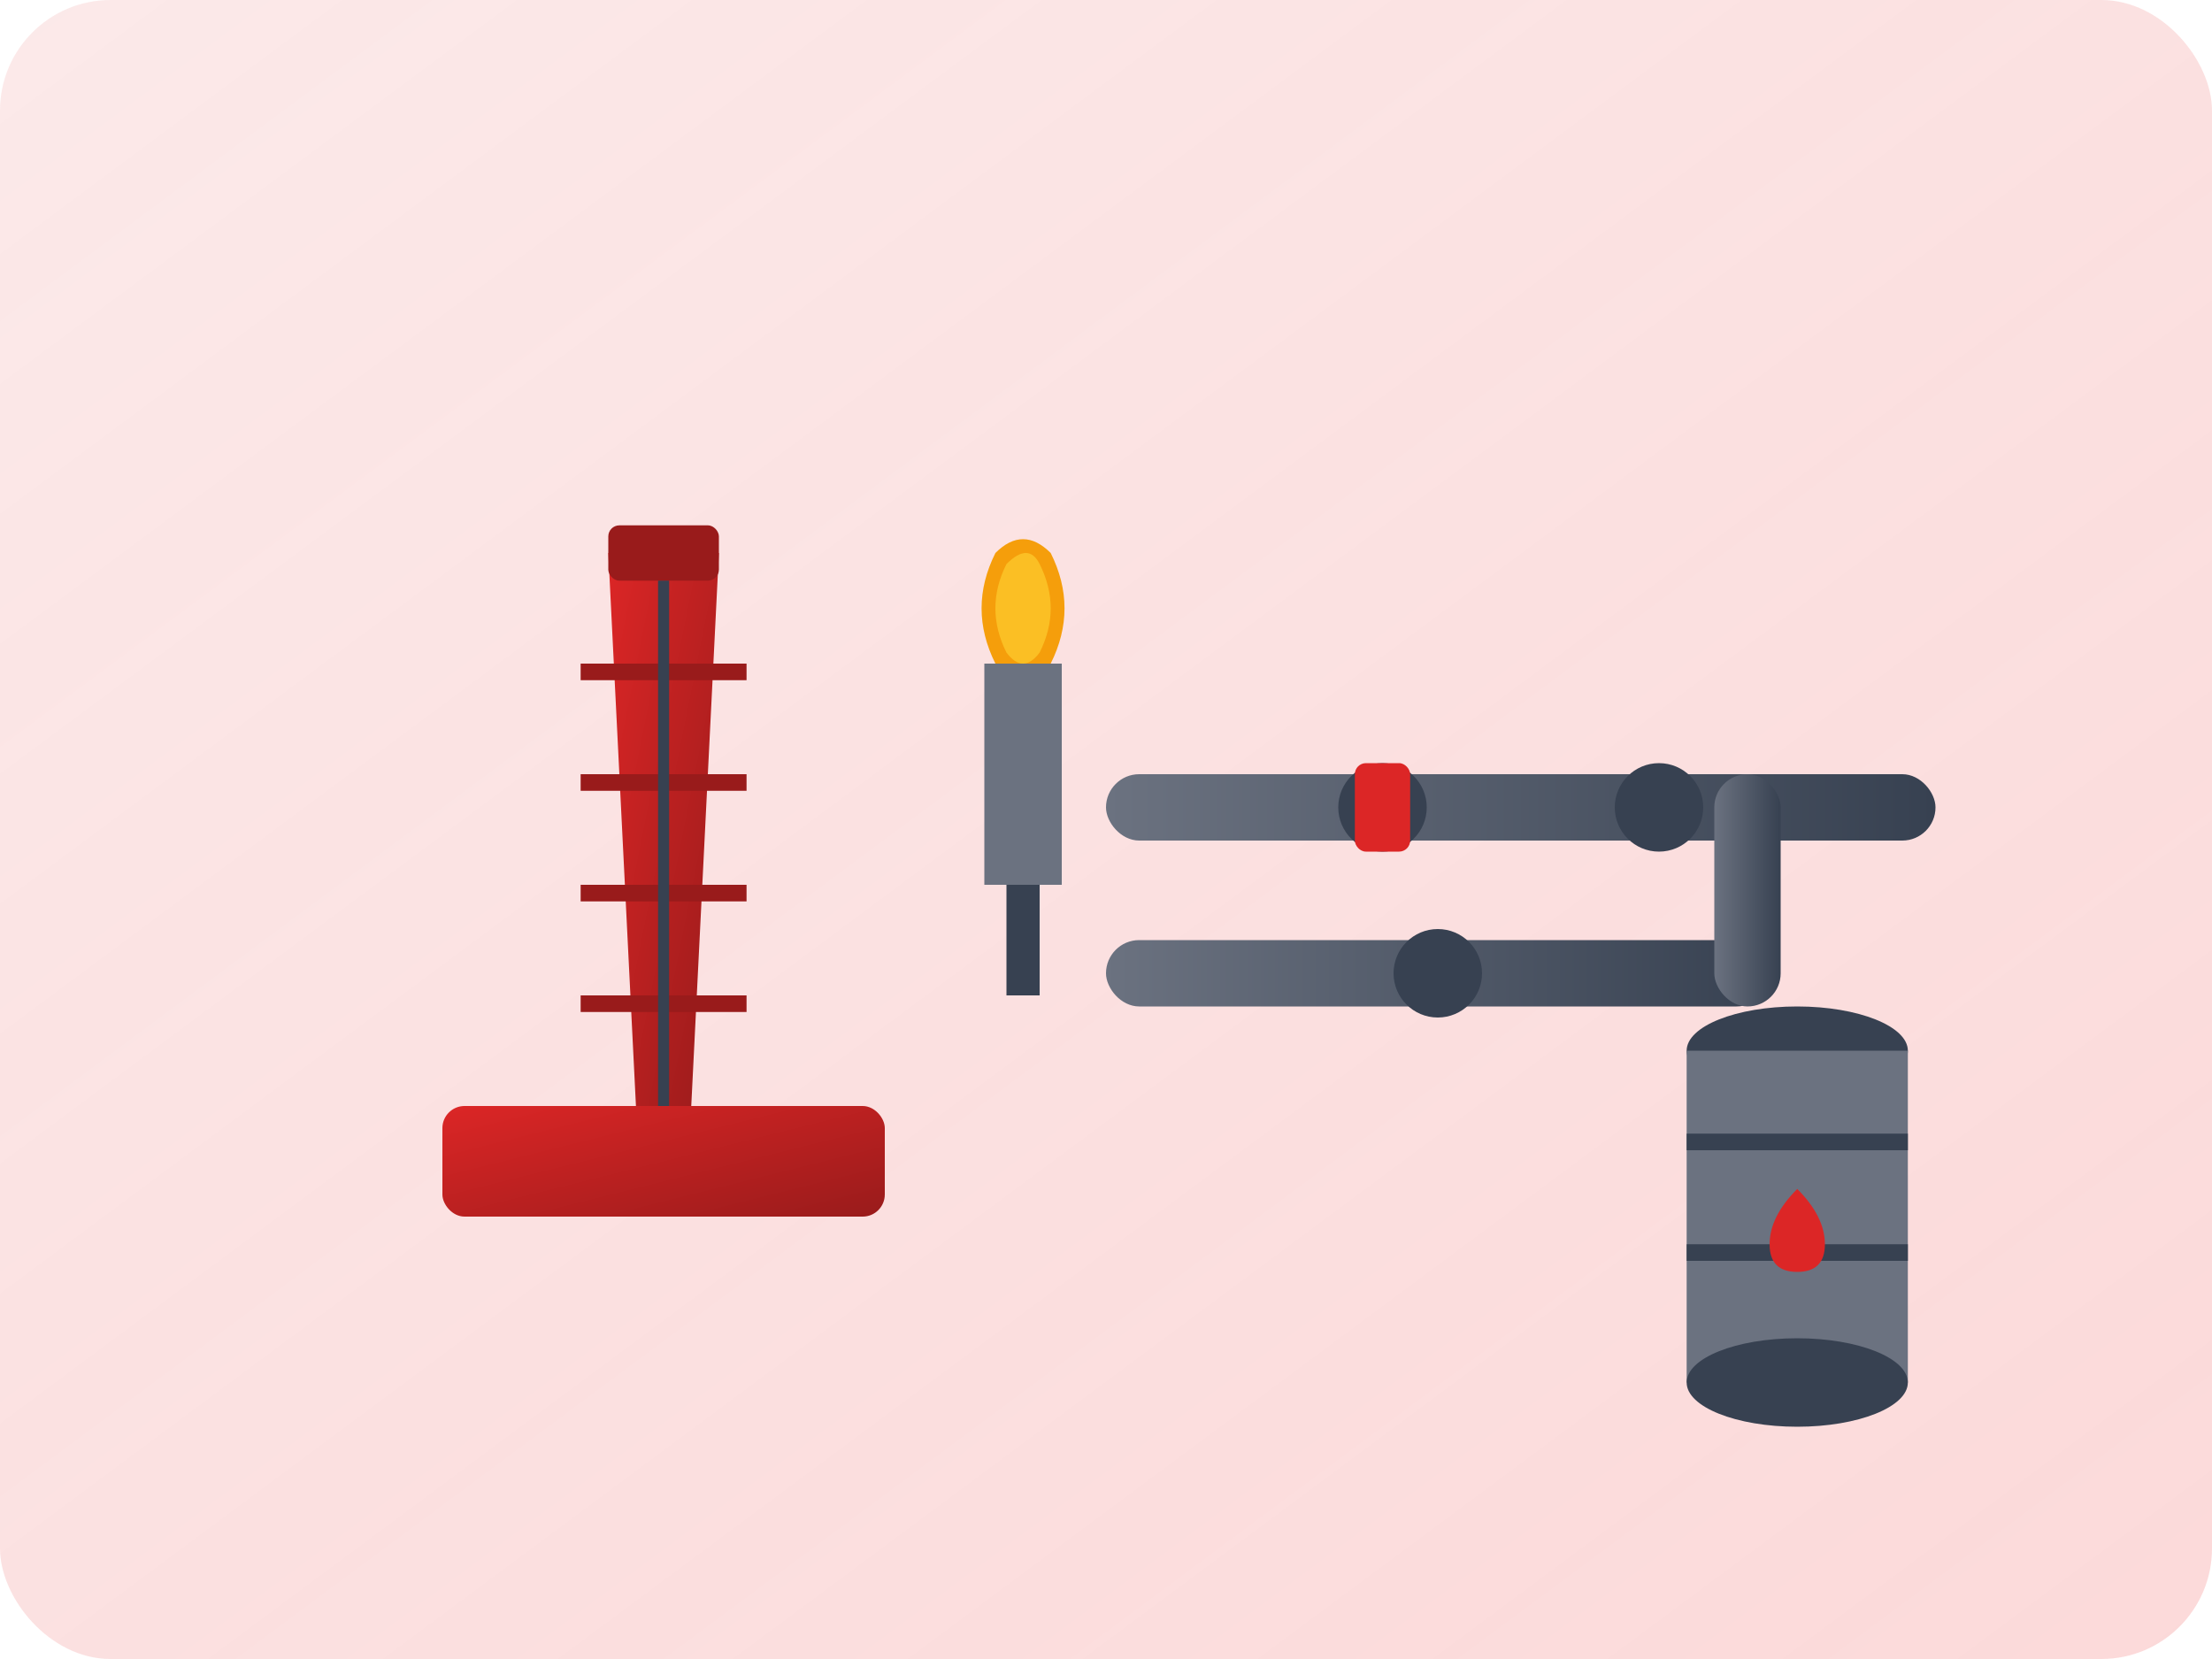<svg width="400" height="300" viewBox="0 0 400 300" fill="none" xmlns="http://www.w3.org/2000/svg">
  <!-- Background gradient -->
  <defs>
    <linearGradient id="oilGasGradient" x1="0%" y1="0%" x2="100%" y2="100%">
      <stop offset="0%" style="stop-color:#dc2626;stop-opacity:0.1" />
      <stop offset="100%" style="stop-color:#ef4444;stop-opacity:0.2" />
    </linearGradient>
    <linearGradient id="rigGradient" x1="0%" y1="0%" x2="100%" y2="100%">
      <stop offset="0%" style="stop-color:#dc2626;stop-opacity:1" />
      <stop offset="100%" style="stop-color:#991b1b;stop-opacity:1" />
    </linearGradient>
    <linearGradient id="pipeGradient" x1="0%" y1="0%" x2="100%" y2="0%">
      <stop offset="0%" style="stop-color:#6b7280;stop-opacity:1" />
      <stop offset="100%" style="stop-color:#374151;stop-opacity:1" />
    </linearGradient>
  </defs>
  
  <!-- Background -->
  <rect width="400" height="300" fill="url(#oilGasGradient)" rx="20"/>
  
  <!-- Oil derrick/drilling rig -->
  <g transform="translate(80, 60)">
    <!-- Base platform -->
    <rect x="0" y="140" width="80" height="20" fill="url(#rigGradient)" rx="4"/>
    
    <!-- Main tower structure -->
    <polygon points="35,140 45,140 50,40 30,40" fill="url(#rigGradient)"/>
    
    <!-- Cross beams -->
    <rect x="25" y="60" width="30" height="3" fill="#991b1b"/>
    <rect x="25" y="80" width="30" height="3" fill="#991b1b"/>
    <rect x="25" y="100" width="30" height="3" fill="#991b1b"/>
    <rect x="25" y="120" width="30" height="3" fill="#991b1b"/>
    
    <!-- Top structure -->
    <rect x="30" y="35" width="20" height="10" fill="#991b1b" rx="2"/>
    
    <!-- Drilling cable -->
    <line x1="40" y1="45" x2="40" y2="140" stroke="#374151" stroke-width="2"/>
  </g>
  
  <!-- Pipeline system -->
  <g transform="translate(200, 120)">
    <!-- Horizontal pipes -->
    <rect x="0" y="20" width="150" height="12" fill="url(#pipeGradient)" rx="6"/>
    <rect x="0" y="50" width="120" height="12" fill="url(#pipeGradient)" rx="6"/>
    
    <!-- Vertical connector -->
    <rect x="110" y="20" width="12" height="42" fill="url(#pipeGradient)" rx="6"/>
    
    <!-- Pipe joints -->
    <circle cx="50" cy="26" r="8" fill="#374151"/>
    <circle cx="100" cy="26" r="8" fill="#374151"/>
    <circle cx="60" cy="56" r="8" fill="#374151"/>
    
    <!-- Valve -->
    <rect x="45" y="18" width="10" height="16" fill="#dc2626" rx="2"/>
  </g>
  
  <!-- Oil barrel -->
  <g transform="translate(300, 180)">
    <ellipse cx="25" cy="10" rx="20" ry="8" fill="#374151"/>
    <rect x="5" y="10" width="40" height="60" fill="#6b7280"/>
    <ellipse cx="25" cy="70" rx="20" ry="8" fill="#374151"/>
    
    <!-- Barrel bands -->
    <rect x="5" y="25" width="40" height="3" fill="#374151"/>
    <rect x="5" y="45" width="40" height="3" fill="#374151"/>
    
    <!-- Oil drop symbol -->
    <path d="M25,35 Q20,40 20,45 Q20,50 25,50 Q30,50 30,45 Q30,40 25,35 Z" fill="#dc2626"/>
  </g>
  
  <!-- Gas flame -->
  <g transform="translate(160, 80)">
    <path d="M20,40 Q15,30 20,20 Q25,15 30,20 Q35,30 30,40 Q25,45 20,40 Z" fill="#f59e0b"/>
    <path d="M22,38 Q18,30 22,22 Q26,18 28,22 Q32,30 28,38 Q25,42 22,38 Z" fill="#fbbf24"/>
    
    <!-- Flare stack -->
    <rect x="18" y="40" width="14" height="40" fill="#6b7280"/>
    <rect x="22" y="80" width="6" height="20" fill="#374151"/>
  </g>
  
</svg>